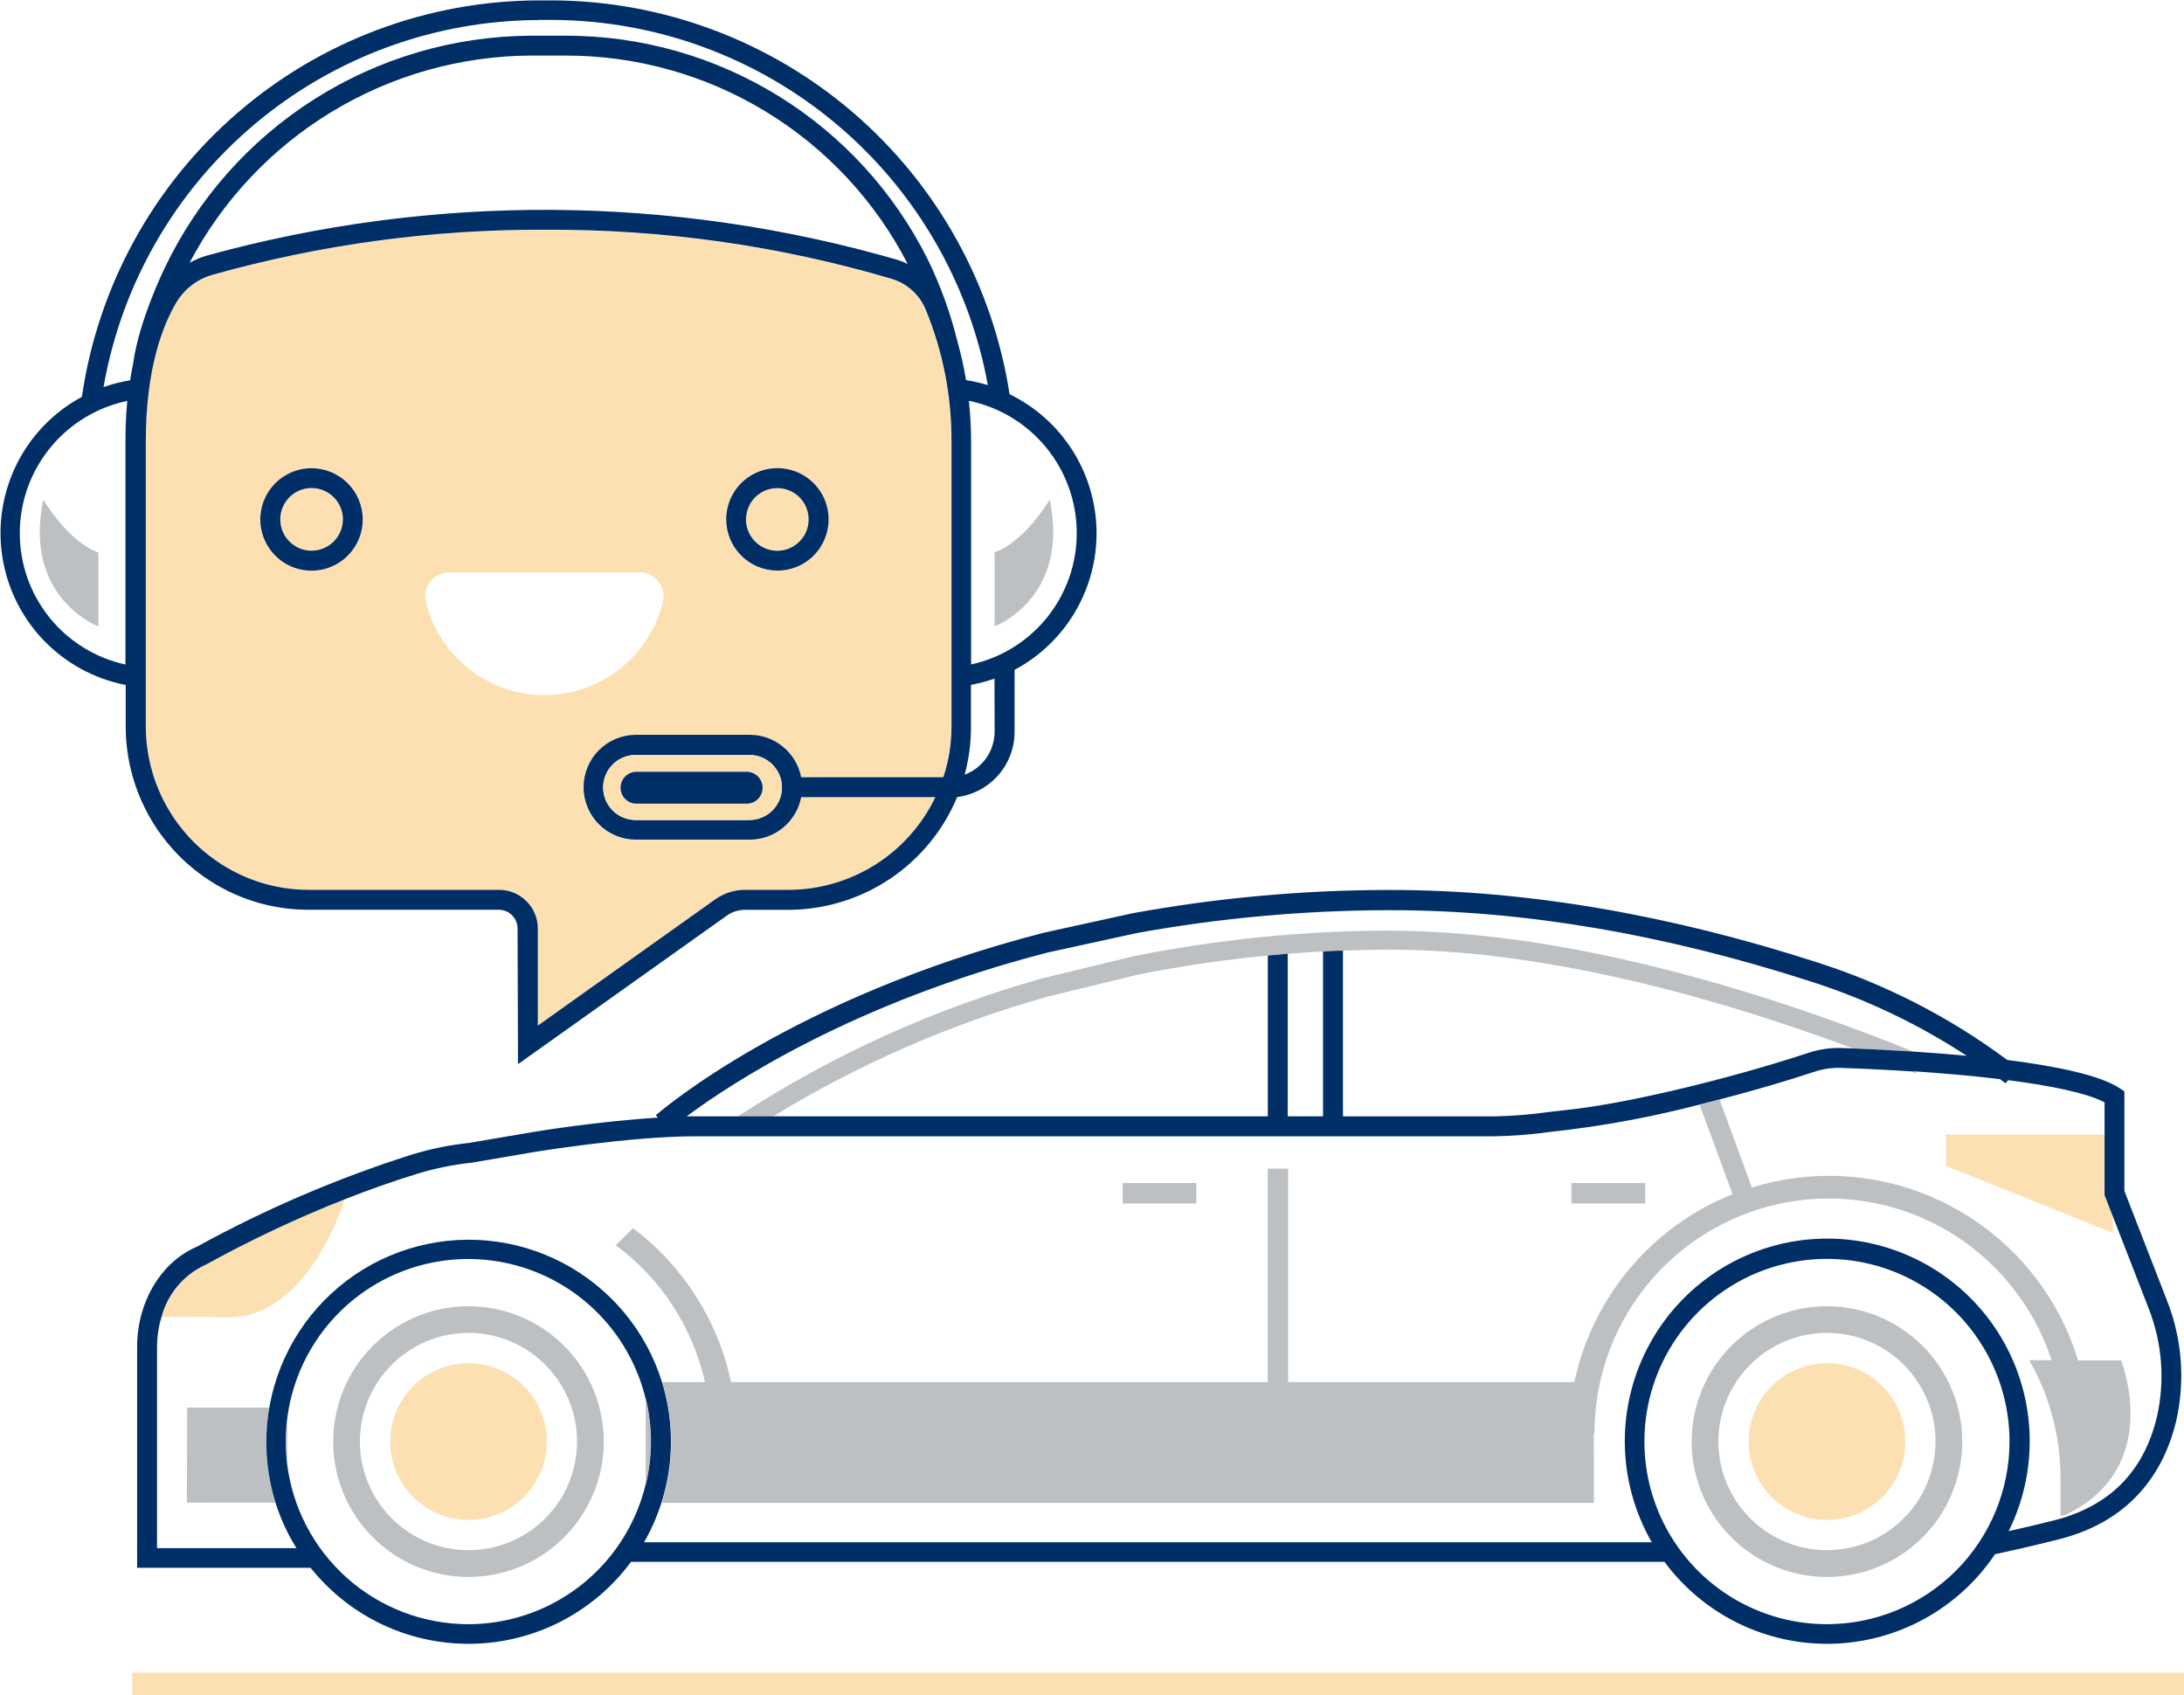 <svg width="393" height="305" viewBox="0 0 393 305" fill="none" xmlns="http://www.w3.org/2000/svg">
<g clip-path="url(#clip0_80_303)">
<path d="M40.94 237.026C53.478 237.206 60.091 221.63 62.062 215.758C53.509 219.125 45.182 223.04 37.132 227.479L36.929 227.581C35.005 228.459 33.299 229.754 31.935 231.372C30.572 232.989 29.584 234.89 29.043 236.935C31.082 236.913 34.653 236.913 40.94 237.026Z" fill="#FCE0B2"/>
<path d="M249.318 167.439C234.052 167.505 218.828 169.057 203.862 172.072L187.684 175.994C168.229 181.424 149.722 189.809 132.81 200.857H139.141C154.542 191.434 171.169 184.183 188.552 179.308L204.605 175.397C212.376 173.83 220.224 172.676 228.116 171.937L231.699 171.61C233.817 171.437 235.935 171.298 238.053 171.193C239.247 171.125 240.441 171.091 241.635 171.046C244.204 170.945 246.761 170.877 249.341 170.866H250.096C279.747 170.866 311.932 180.604 333.461 188.651C336.503 188.775 340.22 188.956 344.321 189.215C323.468 180.751 285.132 167.451 250.084 167.451L249.318 167.439Z" fill="#BDC0C2"/>
<path d="M344.772 192.833H344.051L344.693 193.092L344.772 192.833Z" fill="#BDC0C2"/>
<path d="M51.461 259.364C51.464 260.611 51.535 261.856 51.675 263.095V255.645C51.535 256.88 51.464 258.122 51.461 259.364Z" fill="#BDC0C2"/>
<path d="M33.628 270.365H49.58C47.846 264.83 47.46 258.96 48.453 253.245H33.684L33.628 270.365Z" fill="#BDC0C2"/>
<path d="M350.146 209.761L380.191 221.821V218.891L378.693 215.025V204.115H350.146V209.761Z" fill="#FCE0B2"/>
<path d="M118.019 200.655L118.39 201.083C107.722 201.737 96.546 203.563 95.972 203.664L84.391 205.636C80.918 206 77.489 206.699 74.15 207.722C60.741 211.97 47.78 217.523 35.453 224.301C28.998 227.017 24.672 234.276 24.672 242.334V282.075H55.889C59.365 286.433 63.797 289.933 68.841 292.305C73.885 294.677 79.406 295.858 84.978 295.755C90.551 295.653 96.025 294.27 100.978 291.715C105.932 289.159 110.232 285.498 113.546 281.016H299.518C302.988 285.703 307.533 289.488 312.769 292.052C318.006 294.616 323.782 295.884 329.61 295.749C335.439 295.614 341.15 294.081 346.262 291.278C351.375 288.474 355.74 284.483 358.989 279.641C361.93 279.01 365.107 278.299 370.345 276.992C384.551 273.476 389.733 263.467 391.581 255.713C393.232 248.502 392.67 240.96 389.97 234.073L382.275 214.293V196.36L381.475 195.83C377.938 193.452 370.03 191.829 361.197 190.713C350.85 183.017 339.301 177.087 327.018 173.165C300.262 164.509 274.452 160.125 250.288 160.125H249.274C234.032 160.176 218.824 161.576 203.829 164.306L187.662 167.856C142.566 179.511 118.999 199.798 118.019 200.655ZM84.301 292.23C76.231 292.231 68.442 289.262 62.417 283.889C56.393 278.517 52.554 271.116 51.63 263.095C51.345 260.62 51.345 258.12 51.63 255.645C52.35 249.349 54.873 243.395 58.898 238.502C62.922 233.608 68.275 229.983 74.312 228.064C80.348 226.145 86.811 226.013 92.921 227.685C99.03 229.357 104.526 232.761 108.747 237.486C112.967 242.212 115.73 248.058 116.705 254.32C117.68 260.581 116.824 266.991 114.24 272.777C111.656 278.563 107.455 283.478 102.143 286.929C96.831 290.381 90.635 292.222 84.301 292.23ZM328.764 292.23C322.266 292.232 315.914 290.307 310.51 286.697C305.106 283.087 300.894 277.955 298.406 271.949C295.918 265.944 295.266 259.336 296.532 252.96C297.798 246.583 300.926 240.726 305.52 236.129C310.114 231.531 315.967 228.4 322.34 227.131C328.712 225.862 335.318 226.512 341.321 228.999C347.325 231.486 352.456 235.699 356.066 241.104C359.676 246.509 361.603 252.864 361.603 259.364C361.594 268.076 358.132 276.429 351.976 282.59C345.819 288.751 337.472 292.218 328.764 292.23ZM378.704 204.115V215.025L380.214 218.891L386.647 235.425C389.088 241.636 389.602 248.439 388.122 254.946C385.768 264.819 379.504 271.097 369.511 273.577C366.132 274.411 363.597 275.008 361.445 275.493C364.242 269.85 365.53 263.578 365.182 257.289C364.835 251 362.864 244.908 359.463 239.608C356.061 234.308 351.345 229.979 345.774 227.045C340.203 224.112 333.967 222.672 327.674 222.868C321.381 223.063 315.247 224.887 309.868 228.161C304.49 231.435 300.051 236.048 296.985 241.549C293.918 247.05 292.33 253.252 292.373 259.551C292.416 265.849 294.09 272.029 297.232 277.488H115.889C118.382 273.157 119.955 268.358 120.509 263.392C121.064 258.425 120.588 253.398 119.111 248.623C117.684 244.056 115.372 239.814 112.307 236.14C109.241 232.467 105.483 229.433 101.246 227.213C97.008 224.992 92.375 223.629 87.611 223.2C82.847 222.771 78.046 223.284 73.48 224.712C68.915 226.14 64.675 228.453 61.003 231.52C57.331 234.586 54.299 238.347 52.08 242.586C49.86 246.826 48.497 251.461 48.068 256.227C47.639 260.993 48.153 265.797 49.58 270.365C50.484 273.24 51.749 275.989 53.343 278.547H28.254V242.39C28.256 240.542 28.529 238.704 29.066 236.935C29.606 234.89 30.594 232.989 31.958 231.372C33.322 229.754 35.027 228.459 36.951 227.581L37.154 227.479C45.204 223.04 53.532 219.125 62.085 215.758C66.208 214.135 70.647 212.546 75.209 211.148C78.355 210.193 81.584 209.54 84.853 209.198L96.591 207.192C96.76 207.192 113.4 204.442 125.206 204.442H269.022C272.325 204.378 275.62 204.118 278.891 203.664C280.018 203.517 281.246 203.371 282.429 203.247C290.317 202.247 298.132 200.741 305.827 198.738L309.421 197.825C315.223 196.315 321.114 194.613 326.533 192.821C328.05 192.315 329.644 192.083 331.242 192.134C335.422 192.28 339.77 192.494 344.074 192.776H344.795C350.045 193.137 355.193 193.588 359.891 194.162L360.905 194.906L361.344 194.343C369.14 195.346 375.527 196.665 378.704 198.333V204.115ZM204.606 167.868C219.373 165.195 234.346 163.822 249.353 163.765H250.355C274.148 163.765 299.586 168.093 325.981 176.637C335.843 179.801 345.233 184.282 353.897 189.958C350.642 189.654 347.408 189.406 344.344 189.203C340.277 188.944 336.526 188.764 333.484 188.64L331.366 188.561C329.348 188.498 327.334 188.792 325.418 189.429C310.604 194.298 292.376 198.615 282.057 199.686C280.863 199.81 279.657 199.956 278.463 200.102C275.334 200.539 272.181 200.791 269.022 200.857H241.658V171.046C240.464 171.046 239.27 171.125 238.076 171.193V200.846H231.722V171.598L228.14 171.925V200.846H125.229H123.573C131.38 195.042 153.55 180.367 188.586 171.362L204.606 167.868Z" fill="#002F67"/>
<path d="M296.037 212.85H282.777V216.535H296.037V212.85Z" fill="#BDC0C2"/>
<path d="M215.285 212.85H202.025V216.535H215.285V212.85Z" fill="#BDC0C2"/>
<path d="M117.15 259.364C117.147 256.74 116.829 254.125 116.204 251.576V267.164C116.83 264.611 117.147 261.993 117.15 259.364Z" fill="#BDC0C2"/>
<path d="M286.788 257.82H286.924C286.923 248.502 290.006 239.446 295.693 232.066C301.38 224.686 309.349 219.398 318.357 217.028C327.365 214.658 336.903 215.339 345.483 218.965C354.063 222.591 361.201 228.958 365.783 237.071C367.164 239.502 368.296 242.066 369.162 244.724H365.152C368.856 251.215 370.798 258.562 370.785 266.037V272.653H371.404H371.472C372.843 272.013 374.158 271.259 375.403 270.399C388.303 261.156 381.678 244.769 381.678 244.769H373.939C373.137 242.134 372.108 239.573 370.863 237.116C365.835 227.279 357.499 219.533 347.323 215.24C337.147 210.948 325.784 210.384 315.234 213.65L309.443 197.871L305.85 198.784L311.764 214.856C304.608 217.719 298.267 222.301 293.301 228.198C288.336 234.096 284.9 241.127 283.296 248.669H231.801V210.269H228.117V248.669H131.549C129.202 237.61 122.936 227.774 113.907 220.976L110.809 224.042C118.943 230.055 124.641 238.797 126.862 248.669H119.156C121.346 255.754 121.318 263.34 119.078 270.41H286.833L286.788 257.82Z" fill="#BDC0C2"/>
<path d="M393 300.954H23.793V302.971V305H393V302.971V300.954Z" fill="#FCE0B2"/>
<path d="M144.11 143.478C143.694 145.628 142.544 147.566 140.856 148.96C139.169 150.354 137.049 151.117 134.861 151.119H114.38C111.879 151.119 109.481 150.126 107.712 148.357C105.944 146.587 104.951 144.187 104.951 141.685C104.951 139.183 105.944 136.784 107.712 135.015C109.481 133.246 111.879 132.252 114.38 132.252H134.861C137.049 132.254 139.169 133.017 140.856 134.412C142.544 135.806 143.694 137.744 144.11 139.894H169.694C170.665 136.948 171.16 133.866 171.159 130.764V79.392C171.182 71.273 169.601 63.229 166.506 55.723C165.96 54.414 165.132 53.242 164.08 52.291C163.028 51.34 161.779 50.634 160.422 50.223C140.185 44.241 119.18 41.264 98.079 41.387C77.833 41.289 57.672 44.017 38.179 49.49C35.453 50.258 33.123 52.04 31.668 54.472C29.167 58.698 26.182 66.453 26.182 79.437V130.809C26.193 135.539 27.345 140.196 29.539 144.385C31.734 148.575 34.907 152.172 38.788 154.873C43.685 158.311 49.523 160.153 55.506 160.147H89.753C91.596 160.15 93.363 160.882 94.669 162.182C95.975 163.482 96.715 165.246 96.727 167.09V184.571L128.631 161.872C130.207 160.749 132.093 160.146 134.027 160.147H141.778C147.298 160.142 152.705 158.579 157.378 155.638C162.051 152.698 165.8 148.499 168.196 143.523L144.11 143.478ZM139.818 84.238C141.641 84.236 143.424 84.775 144.94 85.786C146.457 86.798 147.64 88.237 148.339 89.922C149.039 91.606 149.223 93.46 148.868 95.249C148.514 97.039 147.637 98.682 146.349 99.973C145.061 101.263 143.419 102.143 141.631 102.499C139.843 102.856 137.989 102.674 136.305 101.977C134.62 101.279 133.181 100.098 132.168 98.581C131.154 97.065 130.614 95.282 130.614 93.458C130.615 92.244 130.856 91.042 131.322 89.921C131.789 88.8 132.472 87.783 133.332 86.926C134.192 86.07 135.213 85.391 136.335 84.93C137.458 84.469 138.66 84.234 139.874 84.238H139.818ZM56.069 102.666C54.246 102.668 52.462 102.129 50.945 101.117C49.428 100.105 48.245 98.665 47.546 96.98C46.847 95.295 46.664 93.44 47.019 91.651C47.374 89.861 48.252 88.217 49.542 86.927C50.831 85.637 52.474 84.759 54.263 84.403C56.052 84.048 57.905 84.232 59.59 84.931C61.274 85.63 62.713 86.814 63.725 88.332C64.737 89.85 65.275 91.634 65.273 93.458C65.267 95.898 64.296 98.237 62.571 99.963C60.846 101.688 58.508 102.66 56.069 102.666ZM76.629 108.302C76.474 107.674 76.463 107.019 76.597 106.387C76.732 105.755 77.008 105.161 77.405 104.651C77.802 104.141 78.31 103.728 78.889 103.443C79.469 103.157 80.106 103.007 80.752 103.004H115.146C115.783 103.001 116.412 103.141 116.987 103.414C117.562 103.688 118.068 104.087 118.468 104.583C118.867 105.079 119.15 105.659 119.294 106.279C119.439 106.9 119.442 107.545 119.303 108.166C118.166 112.964 115.448 117.238 111.587 120.302C107.726 123.366 102.947 125.04 98.019 125.056C93.091 125.072 88.302 123.427 84.421 120.388C80.541 117.349 77.796 113.092 76.629 108.302Z" fill="#FCE0B2"/>
<path d="M36.737 157.769C42.234 161.629 48.789 163.695 55.505 163.686H89.753C90.649 163.686 91.509 164.043 92.143 164.677C92.776 165.311 93.132 166.171 93.132 167.067L93.211 191.469L130.76 164.757C131.727 164.068 132.884 163.698 134.072 163.698H141.822C148.327 163.696 154.687 161.769 160.099 158.159C165.512 154.549 169.736 149.417 172.239 143.41C175.091 143.046 177.712 141.655 179.614 139.498C181.515 137.341 182.566 134.565 182.57 131.689V120.519C187.1 118.107 190.875 114.489 193.477 110.064C196.08 105.639 197.408 100.58 197.314 95.447C197.221 90.314 195.71 85.307 192.949 80.979C190.188 76.652 186.284 73.173 181.669 70.927C178.627 51.26 168.676 33.321 153.603 20.334C138.53 7.346 119.322 0.161 99.43 0.068H96.974C76.992 0.109 57.691 7.337 42.594 20.432C27.496 33.528 17.609 51.617 14.735 71.401C9.679 74.122 5.588 78.341 3.024 83.48C0.459 88.619 -0.454 94.426 0.409 100.105C1.273 105.783 3.872 111.056 7.848 115.199C11.825 119.342 16.985 122.153 22.621 123.246V130.787C22.635 136.088 23.925 141.308 26.382 146.004C28.839 150.701 32.391 154.736 36.737 157.769ZM141.834 160.102H134.083C132.149 160.101 130.262 160.704 128.687 161.826L96.782 184.526V167.045C96.771 165.201 96.031 163.437 94.725 162.137C93.419 160.836 91.652 160.105 89.809 160.102H55.562C49.579 160.108 43.74 158.266 38.843 154.827C34.962 152.127 31.79 148.529 29.595 144.34C27.4 140.151 26.249 135.494 26.237 130.764V79.392C26.237 66.408 29.223 58.653 31.724 54.427C33.178 51.995 35.508 50.212 38.235 49.445C57.728 43.972 77.888 41.244 98.134 41.341C119.236 41.219 140.241 44.196 160.478 50.178C161.835 50.589 163.084 51.295 164.136 52.246C165.187 53.197 166.016 54.369 166.561 55.678C169.657 63.184 171.238 71.228 171.214 79.347V130.719C171.215 133.821 170.721 136.903 169.75 139.848H144.166C143.75 137.699 142.6 135.761 140.912 134.366C139.225 132.972 137.105 132.209 134.916 132.207H114.436C113.197 132.207 111.971 132.451 110.827 132.925C109.683 133.399 108.644 134.094 107.768 134.97C106.893 135.846 106.198 136.886 105.724 138.031C105.25 139.175 105.006 140.402 105.006 141.641C105.006 142.88 105.25 144.106 105.724 145.25C106.198 146.395 106.893 147.435 107.768 148.311C108.644 149.187 109.683 149.882 110.827 150.356C111.971 150.83 113.197 151.074 114.436 151.074H134.916C137.105 151.072 139.225 150.309 140.912 148.915C142.6 147.52 143.75 145.582 144.166 143.433H168.308C165.914 148.425 162.159 152.64 157.475 155.589C152.79 158.538 147.368 160.103 141.834 160.102ZM140.707 141.685C140.704 143.236 140.087 144.722 138.991 145.818C137.895 146.915 136.41 147.532 134.86 147.535H114.379C112.829 147.535 111.341 146.919 110.245 145.822C109.148 144.725 108.533 143.237 108.533 141.685C108.533 140.134 109.148 138.647 110.245 137.55C111.341 136.453 112.829 135.836 114.379 135.836H134.86C136.41 135.839 137.895 136.457 138.991 137.553C140.087 138.649 140.704 140.135 140.707 141.685ZM161.47 46.74C120.901 35.021 77.882 34.764 37.176 45.996C36.111 46.31 35.083 46.741 34.112 47.281C40.014 36.083 48.846 26.7 59.663 20.133C70.481 13.566 82.879 10.063 95.532 9.997H101.807C114.517 9.99 126.983 13.485 137.838 20.1C148.692 26.715 157.516 36.193 163.34 47.495C162.736 47.197 162.111 46.945 161.47 46.74ZM178.976 131.654C178.971 133.337 178.453 134.978 177.491 136.358C176.528 137.737 175.168 138.79 173.591 139.375C174.345 136.567 174.724 133.671 174.718 130.764V123.224C176.156 122.955 177.572 122.578 178.954 122.097L178.976 131.654ZM193.757 95.881C193.77 101.407 191.889 106.77 188.429 111.077C184.969 115.384 180.137 118.375 174.74 119.55V79.38C174.74 76.952 174.608 74.525 174.346 72.111C179.82 73.236 184.739 76.214 188.275 80.544C191.811 84.874 193.747 90.29 193.757 95.881ZM96.985 3.584H99.441C118.108 3.672 136.156 10.29 150.46 22.29C164.763 34.291 174.421 50.918 177.76 69.293C176.476 68.9 175.166 68.599 173.839 68.391C173.435 65.986 172.901 63.604 172.239 61.257C170.984 56.199 169.198 51.288 166.911 46.605C160.859 34.519 151.563 24.358 140.064 17.262C128.565 10.165 115.318 6.412 101.807 6.424H95.532C81.721 6.49 68.209 10.452 56.548 17.854C44.886 25.257 35.548 35.8 29.606 48.273C29.414 48.667 24.987 57.864 23.973 65.314C23.77 66.306 23.59 67.332 23.421 68.425C21.792 68.688 20.19 69.096 18.633 69.642C21.855 51.179 31.474 34.44 45.802 22.365C60.13 10.289 78.251 3.648 96.985 3.607V3.584ZM3.56 95.881C3.574 90.304 5.503 84.901 9.025 80.577C12.546 76.254 17.446 73.273 22.903 72.133C22.689 74.387 22.576 76.777 22.576 79.392V119.561C17.177 118.385 12.345 115.393 8.884 111.084C5.423 106.775 3.544 101.409 3.56 95.881Z" fill="#002F67"/>
<path d="M7.784 89.896C4.101 107.603 17.698 112.708 17.698 112.708V99.409C12.178 97.403 7.784 89.896 7.784 89.896Z" fill="#BDC0C2"/>
<path d="M188.89 89.896C188.89 89.896 184.497 97.403 178.977 99.386V112.708C178.977 112.708 192.574 107.603 188.89 89.896Z" fill="#BDC0C2"/>
<path d="M56.068 87.823C54.954 87.823 53.865 88.153 52.939 88.772C52.013 89.391 51.291 90.272 50.864 91.301C50.438 92.331 50.326 93.464 50.544 94.557C50.761 95.65 51.298 96.654 52.085 97.442C52.873 98.231 53.877 98.767 54.969 98.985C56.062 99.202 57.195 99.091 58.224 98.664C59.253 98.238 60.133 97.516 60.752 96.589C61.371 95.662 61.701 94.573 61.701 93.458C61.701 91.963 61.108 90.53 60.051 89.473C58.995 88.416 57.562 87.823 56.068 87.823Z" fill="#FCE0B2"/>
<path d="M56.068 84.238C54.245 84.236 52.462 84.775 50.946 85.786C49.429 86.798 48.246 88.237 47.547 89.921C46.847 91.606 46.663 93.46 47.017 95.249C47.372 97.038 48.249 98.682 49.537 99.973C50.825 101.263 52.467 102.143 54.255 102.499C56.043 102.856 57.897 102.674 59.581 101.977C61.266 101.279 62.705 100.097 63.718 98.581C64.732 97.065 65.272 95.282 65.272 93.458C65.269 91.016 64.299 88.674 62.574 86.946C60.849 85.218 58.51 84.244 56.068 84.238ZM56.068 99.082C54.954 99.082 53.865 98.751 52.939 98.132C52.013 97.513 51.291 96.633 50.864 95.603C50.438 94.573 50.326 93.44 50.544 92.347C50.761 91.254 51.298 90.25 52.085 89.462C52.873 88.673 53.877 88.137 54.969 87.919C56.062 87.702 57.195 87.814 58.224 88.24C59.253 88.667 60.133 89.389 60.752 90.316C61.371 91.242 61.701 92.332 61.701 93.446C61.701 94.941 61.108 96.375 60.051 97.431C58.995 98.488 57.562 99.082 56.068 99.082Z" fill="#002F67"/>
<path d="M139.874 99.082C140.988 99.082 142.077 98.751 143.003 98.132C143.93 97.513 144.652 96.633 145.078 95.603C145.504 94.573 145.616 93.44 145.399 92.347C145.181 91.254 144.645 90.249 143.857 89.461C143.069 88.673 142.066 88.137 140.973 87.919C139.88 87.702 138.748 87.814 137.718 88.24C136.689 88.667 135.809 89.389 135.191 90.315C134.572 91.242 134.241 92.332 134.241 93.446C134.241 94.941 134.835 96.374 135.891 97.431C136.947 98.488 138.38 99.082 139.874 99.082Z" fill="#FCE0B2"/>
<path d="M139.874 102.666C141.698 102.668 143.481 102.129 144.998 101.117C146.515 100.105 147.698 98.665 148.397 96.98C149.096 95.295 149.279 93.44 148.924 91.65C148.569 89.861 147.691 88.217 146.401 86.927C145.112 85.637 143.469 84.759 141.68 84.403C139.892 84.048 138.038 84.232 136.353 84.931C134.669 85.63 133.23 86.814 132.218 88.332C131.207 89.849 130.668 91.633 130.67 93.458C130.676 95.898 131.648 98.237 133.372 99.962C135.097 101.688 137.435 102.66 139.874 102.666ZM139.874 87.822C140.988 87.822 142.077 88.153 143.003 88.772C143.93 89.391 144.652 90.271 145.078 91.301C145.504 92.331 145.616 93.464 145.399 94.557C145.181 95.65 144.645 96.654 143.857 97.442C143.069 98.23 142.066 98.767 140.973 98.985C139.88 99.202 138.748 99.091 137.718 98.664C136.689 98.237 135.809 97.515 135.19 96.589C134.572 95.662 134.241 94.572 134.241 93.458C134.241 91.963 134.835 90.53 135.891 89.473C136.947 88.416 138.38 87.822 139.874 87.822Z" fill="#002F67"/>
<path d="M134.861 135.836H114.38C112.829 135.836 111.342 136.453 110.246 137.55C109.149 138.647 108.533 140.134 108.533 141.685C108.533 143.237 109.149 144.725 110.246 145.822C111.342 146.919 112.829 147.535 114.38 147.535H134.861C136.412 147.535 137.899 146.919 138.995 145.822C140.092 144.725 140.708 143.237 140.708 141.685C140.708 140.134 140.092 138.647 138.995 137.55C137.899 136.453 136.412 135.836 134.861 135.836ZM134.534 144.56H114.718C114.326 144.584 113.934 144.528 113.565 144.395C113.195 144.262 112.857 144.055 112.571 143.786C112.285 143.517 112.057 143.193 111.902 142.833C111.746 142.473 111.665 142.084 111.665 141.691C111.665 141.299 111.746 140.91 111.902 140.55C112.057 140.19 112.285 139.865 112.571 139.596C112.857 139.328 113.195 139.12 113.565 138.987C113.934 138.854 114.326 138.799 114.718 138.823H134.534C135.263 138.869 135.948 139.191 136.448 139.723C136.949 140.256 137.227 140.96 137.227 141.691C137.227 142.423 136.949 143.126 136.448 143.659C135.948 144.192 135.263 144.514 134.534 144.56Z" fill="#FCE0B2"/>
<path d="M134.534 138.857H114.718C114.326 138.832 113.933 138.888 113.564 139.021C113.195 139.154 112.857 139.362 112.571 139.631C112.285 139.899 112.057 140.223 111.901 140.584C111.745 140.944 111.665 141.333 111.665 141.725C111.665 142.118 111.745 142.506 111.901 142.867C112.057 143.227 112.285 143.551 112.571 143.82C112.857 144.089 113.195 144.296 113.564 144.429C113.933 144.562 114.326 144.618 114.718 144.593H134.534C135.263 144.548 135.948 144.226 136.448 143.693C136.948 143.16 137.227 142.456 137.227 141.725C137.227 140.994 136.948 140.291 136.448 139.758C135.948 139.225 135.263 138.903 134.534 138.857Z" fill="#002F67"/>
<path d="M328.763 235.019C323.948 235.017 319.239 236.444 315.234 239.12C311.229 241.795 308.107 245.599 306.263 250.05C304.419 254.501 303.935 259.399 304.874 264.125C305.813 268.85 308.132 273.191 311.538 276.598C314.943 280.005 319.282 282.325 324.005 283.265C328.729 284.204 333.625 283.721 338.074 281.876C342.523 280.031 346.325 276.907 348.999 272.9C351.673 268.893 353.099 264.183 353.097 259.364C353.094 252.909 350.529 246.718 345.967 242.153C341.404 237.588 335.216 235.022 328.763 235.019ZM328.763 278.908C324.899 278.91 321.121 277.766 317.908 275.62C314.694 273.474 312.188 270.422 310.708 266.851C309.228 263.28 308.839 259.351 309.592 255.559C310.344 251.767 312.204 248.283 314.935 245.549C317.667 242.814 321.147 240.952 324.937 240.197C328.727 239.442 332.655 239.828 336.225 241.307C339.795 242.786 342.847 245.291 344.994 248.505C347.141 251.719 348.287 255.498 348.287 259.364C348.287 264.546 346.23 269.515 342.569 273.18C338.908 276.845 333.942 278.905 328.763 278.908Z" fill="#BDC0C2"/>
<path d="M328.763 273.475C336.547 273.475 342.856 267.163 342.856 259.376C342.856 251.589 336.547 245.276 328.763 245.276C320.98 245.276 314.67 251.589 314.67 259.376C314.67 267.163 320.98 273.475 328.763 273.475Z" fill="#FCE0B2"/>
<path d="M84.3 235.019C79.485 235.019 74.777 236.448 70.773 239.125C66.77 241.802 63.649 245.606 61.807 250.058C59.965 254.509 59.483 259.406 60.424 264.131C61.364 268.856 63.684 273.197 67.09 276.602C70.495 280.008 74.834 282.327 79.558 283.265C84.281 284.204 89.176 283.72 93.624 281.875C98.073 280.029 101.874 276.906 104.548 272.899C107.221 268.892 108.647 264.182 108.645 259.364C108.645 256.166 108.015 253 106.792 250.046C105.568 247.091 103.775 244.407 101.514 242.146C99.253 239.885 96.569 238.092 93.616 236.869C90.662 235.647 87.497 235.018 84.3 235.019ZM84.3 278.908C80.436 278.908 76.66 277.762 73.447 275.615C70.235 273.467 67.731 270.414 66.252 266.843C64.774 263.272 64.387 259.343 65.141 255.552C65.895 251.761 67.755 248.278 70.487 245.545C73.219 242.812 76.7 240.95 80.489 240.196C84.278 239.442 88.206 239.829 91.776 241.308C95.345 242.788 98.396 245.293 100.542 248.507C102.689 251.721 103.835 255.499 103.835 259.364C103.836 261.931 103.332 264.473 102.351 266.845C101.369 269.217 99.931 271.372 98.116 273.187C96.302 275.002 94.148 276.442 91.777 277.424C89.407 278.405 86.866 278.909 84.3 278.908Z" fill="#BDC0C2"/>
<path d="M84.312 273.475C92.096 273.475 98.405 267.163 98.405 259.376C98.405 251.589 92.096 245.276 84.312 245.276C76.528 245.276 70.219 251.589 70.219 259.376C70.219 267.163 76.528 273.475 84.312 273.475Z" fill="#FCE0B2"/>
</g>
<defs>
<clipPath id="clip0_80_303">
<rect width="393" height="305" fill="white"/>
</clipPath>
</defs>
</svg>

